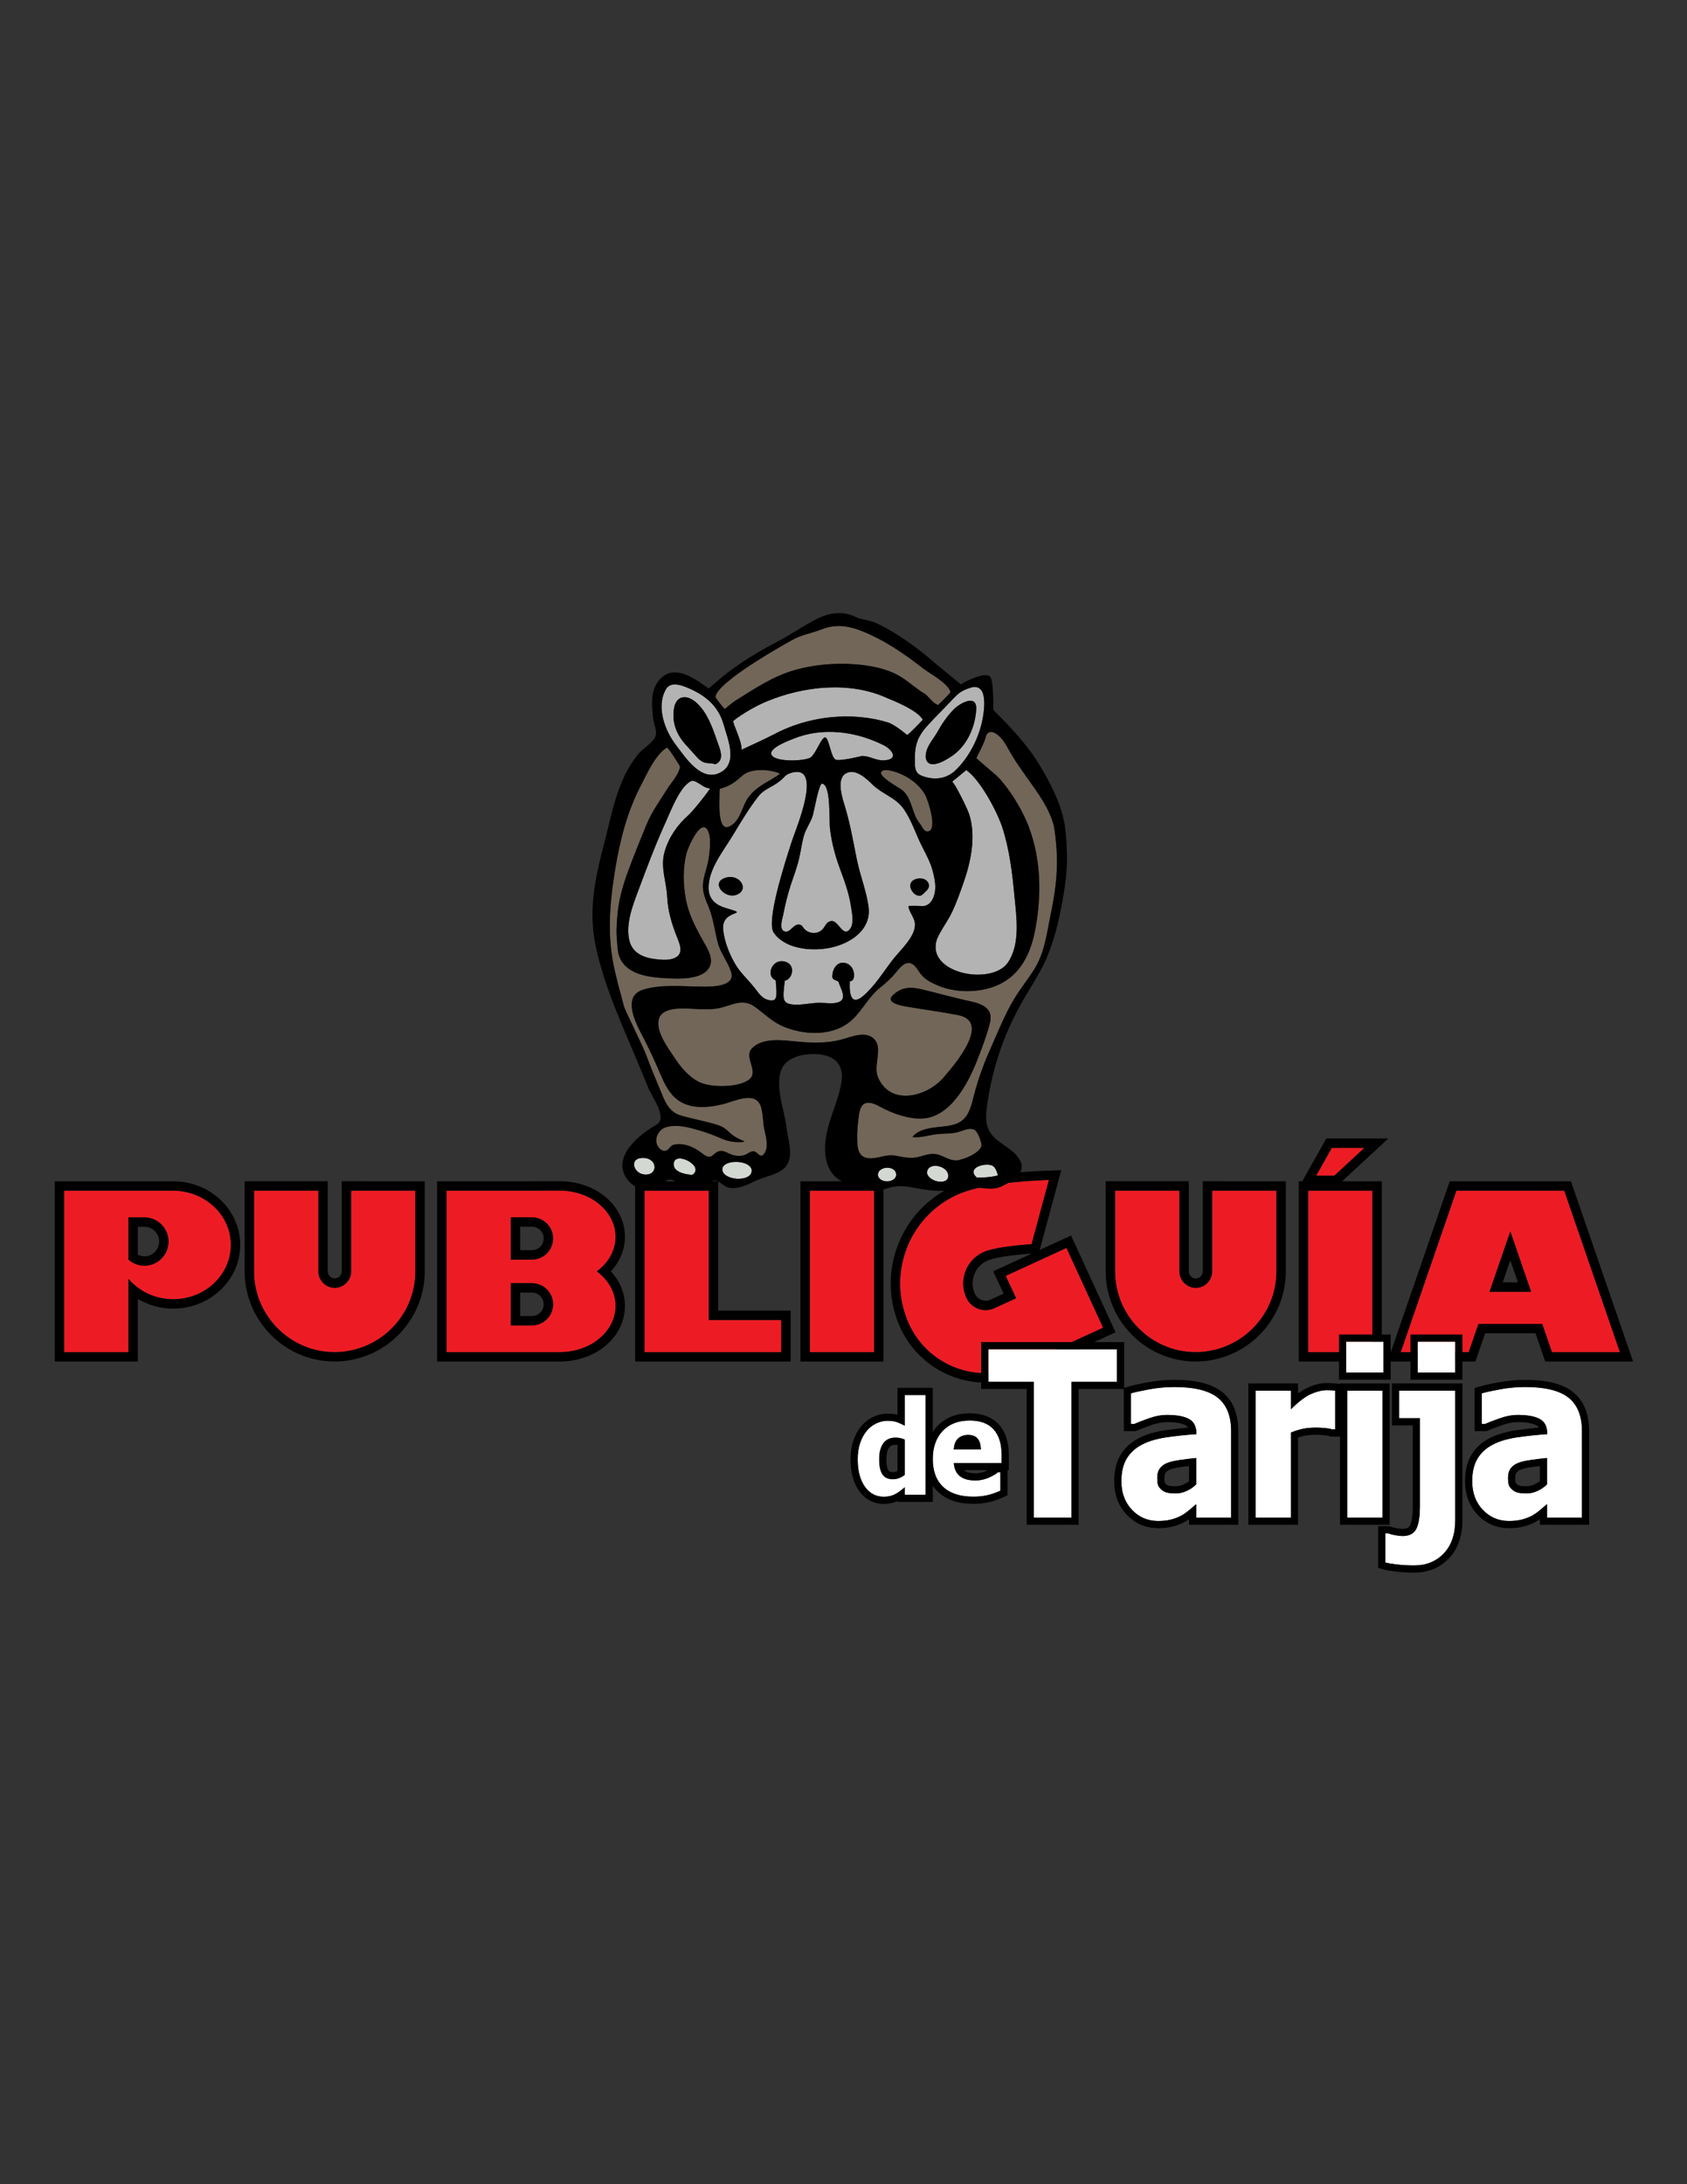 <?xml version="1.0" encoding="utf-8"?>
<!-- Generator: Adobe Illustrator 16.0.0, SVG Export Plug-In . SVG Version: 6.00 Build 0)  -->
<!DOCTYPE svg PUBLIC "-//W3C//DTD SVG 1.1//EN" "http://www.w3.org/Graphics/SVG/1.1/DTD/svg11.dtd">
<svg version="1.1" id="Layer_1" xmlns="http://www.w3.org/2000/svg" xmlns:xlink="http://www.w3.org/1999/xlink" x="0px" y="0px"
	 width="612px" height="792px" viewBox="0 0 612 792" enable-background="new 0 0 612 792" xml:space="preserve">
<rect x="0" y="0" width="612" height="792" fill="#333333" stroke="none"/>
<g>
	<g>
		<g>
			<polygon fill="#ED1C24" points="257.136,431.735 233.813,431.735 233.813,490.304 257.136,490.304 283.422,490.304 
				283.422,478.642 257.136,478.642 			"/>
			<rect x="293.789" y="431.735" fill="#ED1C24" width="23.322" height="58.568"/>
			<path fill="#ED1C24" d="M127.373,461.027c0,3.241-2.679,5.958-5.958,5.958c-3.237,0-5.916-2.717-5.916-5.958v-29.304h-23.35
				v29.304c0,14.077,10.074,25.912,23.35,28.672c1.917,0.398,3.877,0.598,5.916,0.598c2.042,0,4.041-0.199,5.958-0.641
				c13.276-2.757,23.311-14.552,23.311-28.629v-29.304h-23.311V461.027z"/>
			<path fill="#ED1C24" d="M439.744,461.027c0,3.241-2.679,5.958-5.959,5.958c-3.236,0-5.916-2.717-5.916-5.958v-29.304h-23.35
				v29.304c0,14.077,10.074,25.912,23.35,28.672c1.918,0.398,3.878,0.598,5.916,0.598c2.043,0,4.041-0.199,5.959-0.641
				c13.275-2.757,23.31-14.552,23.31-28.629v-29.304h-23.31V461.027z"/>
			<polygon fill="#ED1C24" points="484.054,426.319 494.964,416.219 483.141,416.219 477.462,426.319 			"/>
			<rect x="474.549" y="431.735" fill="#ED1C24" width="23.327" height="58.568"/>
			<path fill="#ED1C24" d="M528.344,431.735l-20.202,58.568h24.665l3.533-10.249h23.124l3.538,10.249h24.665l-20.199-58.568H528.344
				z M540.366,468.392l7.54-21.857l7.535,21.857H540.366z"/>
			<path fill="#ED1C24" d="M223.313,473.507c0-4.99-2.655-9.426-6.786-12.499c4.131-3.076,6.786-7.512,6.786-12.507
				c0-8.004-6.708-14.685-15.677-16.355c-1.409-0.263-2.858-0.427-4.361-0.427l-41.311,0.017v58.568l41.311-0.007
				c1.503,0,2.952-0.165,4.361-0.426C216.605,488.2,223.313,481.52,223.313,473.507z M192.982,480.601h-7.696v-15.31h7.696
				c4.232,0,7.657,3.429,7.657,7.653C200.639,477.174,197.215,480.601,192.982,480.601z M192.982,456.725h-7.696v-15.311h7.696
				c4.232,0,7.657,3.429,7.657,7.653C200.639,453.296,197.215,456.725,192.982,456.725z"/>
			<path fill="#ED1C24" d="M66.694,432.087c-1.207-0.211-2.444-0.344-3.713-0.352c-0.054,0-39.698,0-39.698,0v58.568h23.322V463.73
				c3.834,4.466,9.629,7.38,16.212,7.38c11.565,0,20.929-8.817,20.929-19.696C83.747,441.785,76.402,433.801,66.694,432.087z
				 M52.369,458.954c-2.218,0-4.221-0.852-5.764-2.206v-15.317h5.764c4.842,0,8.762,3.92,8.762,8.761
				C61.13,455.034,57.21,458.954,52.369,458.954z"/>
			<path fill="#ED1C24" d="M386.891,452.508l-22.058,10.132l3.791,8.103c-1.693,0.801-4.208,1.929-7.872,3.611
				c-1.033,0.478-2.119,0.7-3.189,0.7c-2.908,0-5.696-1.66-6.989-4.475c-2.869-6.244-0.129-13.655,6.123-16.525
				c3.158-1.452,10.198-2.397,17.531-2.912l6.29-23.272c-10.069,0.325-24.93,1.496-33.384,5.38
				c-17.72,8.142-25.51,29.177-17.368,46.892c5.146,11.194,16.251,17.805,27.836,17.805c4.264,0,8.59-0.893,12.713-2.787
				l29.871-13.726L386.891,452.508z"/>
		</g>
		<g>
			<polygon fill="none" points="545.134,464.994 550.675,464.994 547.906,456.959 			"/>
			<path fill="none" d="M52.369,444.827h-2.366v10.156c0.64,0.327,1.429,0.574,2.366,0.574c2.959,0,5.365-2.41,5.365-5.366
				C57.733,447.236,55.328,444.827,52.369,444.827z"/>
			<path fill="none" d="M374.321,454.542c-7.817,0.555-13.868,1.527-16.208,2.601c-2.198,1.008-3.869,2.814-4.713,5.087
				c-0.839,2.272-0.749,4.733,0.262,6.932c0.699,1.515,2.229,2.495,3.9,2.495c0.613,0,1.211-0.133,1.772-0.391l3.886-1.777
				c0.305-0.141,0.597-0.272,0.878-0.402l-2.343-5.005l-1.452-3.101l3.108-1.429L374.321,454.542z"/>
			<path fill="none" d="M192.982,444.812h-4.295v8.516h4.295c2.351,0,4.256-1.913,4.256-4.26S195.333,444.812,192.982,444.812z"/>
			<path fill="none" d="M192.982,468.688h-4.295v8.517h4.295c2.351,0,4.256-1.914,4.256-4.261
				C197.238,470.599,195.333,468.688,192.982,468.688z"/>
			<path d="M260.532,475.244v-43.509v-3.397h-3.396h-23.322h-3.401v3.397v58.568v3.397h3.401h23.322h26.286h3.396v-3.397v-11.662
				v-3.397h-3.396H260.532z M283.422,490.304h-26.286h-23.322v-58.568h23.322v46.906h26.286V490.304z"/>
			<path d="M293.789,428.338h-3.401v3.397v58.568v3.397h3.401h23.322h3.397v-3.397v-58.568v-3.397h-3.397H293.789z M317.11,490.304
				h-23.322v-58.568h23.322V490.304z"/>
			<path d="M127.373,428.326h-3.401v3.397v29.304c0,1.387-1.171,2.563-2.557,2.563c-1.34,0-2.519-1.2-2.519-2.563v-29.304v-3.397
				h-3.397h-23.35h-3.397v3.397v29.304c0,15.404,10.956,28.859,26.056,31.999c2.135,0.444,4.357,0.668,6.607,0.668
				c2.362,0,4.626-0.243,6.719-0.728c15.006-3.115,25.951-16.552,25.951-31.939v-29.304v-3.397h-3.401H127.373z M150.683,461.027
				c0,14.077-10.035,25.872-23.311,28.629c-1.917,0.441-3.916,0.641-5.958,0.641c-2.039,0-3.999-0.199-5.916-0.598
				c-13.275-2.76-23.35-14.595-23.35-28.672v-29.304h23.35v29.304c0,3.241,2.679,5.958,5.916,5.958c3.279,0,5.958-2.717,5.958-5.958
				v-29.304h23.311V461.027z"/>
			<path d="M439.744,428.326h-3.401v3.397v29.304c0,1.387-1.172,2.563-2.558,2.563c-1.34,0-2.519-1.2-2.519-2.563v-29.304v-3.397
				h-3.397h-23.35h-3.396v3.397v29.304c0,15.404,10.956,28.859,26.055,31.999c2.137,0.444,4.358,0.668,6.607,0.668
				c2.362,0,4.628-0.243,6.721-0.728c15.005-3.115,25.949-16.552,25.949-31.939v-29.304v-3.397h-3.401H439.744z M463.054,461.027
				c0,14.077-10.034,25.872-23.31,28.629c-1.918,0.441-3.916,0.641-5.959,0.641c-2.038,0-3.998-0.199-5.916-0.598
				c-13.275-2.76-23.35-14.595-23.35-28.672v-29.304h23.35v29.304c0,3.241,2.68,5.958,5.916,5.958c3.28,0,5.959-2.717,5.959-5.958
				v-29.304h23.31V461.027z"/>
			<path d="M486.876,428.338l10.395-9.625l6.365-5.892h-8.672h-11.823h-1.988l-0.977,1.733l-5.678,10.102l-2.068,3.682h-1.281v3.397
				v58.568v3.397h3.4h23.327h3.4v-3.397v-58.568v-3.397h-3.4H486.876z M497.876,490.304h-23.327v-58.568h23.327V490.304z
				 M494.964,416.219l-10.91,10.101h-6.592l5.679-10.101H494.964z"/>
			<path d="M590.88,489.195l-20.197-58.568l-0.793-2.289h-2.422h-39.124h-2.421l-0.792,2.289l-20.202,58.568l-1.555,4.506h4.768
				h24.665h2.425l0.789-2.287l2.74-7.962h18.282l2.744,7.962l0.793,2.287h2.422h24.665h4.768L590.88,489.195z M563.002,490.304
				l-3.538-10.249H536.34l-3.533,10.249h-24.665l20.202-58.568h39.124l20.199,58.568H563.002z"/>
			<path d="M540.366,468.392h15.075l-7.535-21.857L540.366,468.392z M545.134,464.994l2.772-8.035l2.769,8.035H545.134z"/>
			<path d="M208.257,428.803c-1.749-0.324-3.381-0.48-4.982-0.48l-41.311,0.016h-3.397v3.397v58.568v3.402l3.397-0.005l41.311-0.007
				c1.601,0,3.233-0.157,4.982-0.48c10.867-2.027,18.453-10.128,18.453-19.707c0-4.562-1.824-8.957-5.107-12.499
				c3.284-3.549,5.107-7.945,5.107-12.507C226.71,438.928,219.124,430.829,208.257,428.803z M203.275,490.297l-41.311,0.007v-58.568
				l41.311-0.017c1.503,0,2.952,0.164,4.361,0.427c8.969,1.671,15.677,8.352,15.677,16.355c0,4.995-2.655,9.431-6.786,12.507
				c4.131,3.073,6.786,7.509,6.786,12.499c0,8.013-6.708,14.693-15.677,16.364C206.227,490.132,204.778,490.297,203.275,490.297z"/>
			<path d="M192.982,465.291h-7.696v15.31h7.696c4.232,0,7.657-3.427,7.657-7.656C200.639,468.72,197.215,465.291,192.982,465.291z
				 M192.982,477.205h-4.295v-8.517h4.295c2.351,0,4.256,1.91,4.256,4.256C197.238,475.291,195.333,477.205,192.982,477.205z"/>
			<path d="M192.982,441.414h-7.696v15.311h7.696c4.232,0,7.657-3.429,7.657-7.657C200.639,444.843,197.215,441.414,192.982,441.414
				z M192.982,453.327h-4.295v-8.516h4.295c2.351,0,4.256,1.909,4.256,4.256S195.333,453.327,192.982,453.327z"/>
			<path d="M67.284,428.74c-1.503-0.267-2.905-0.395-4.284-0.402h-0.007h-0.012H23.283h-3.401v3.397v58.568v3.397h3.401h23.322
				h3.397v-3.397v-19.319c3.811,2.28,8.231,3.521,12.815,3.521c13.416,0,24.326-10.358,24.326-23.092
				C87.143,440.309,78.795,430.771,67.284,428.74z M62.817,471.11c-6.583,0-12.378-2.914-16.212-7.38v26.573H23.283v-58.568
				c0,0,39.644,0,39.698,0c1.27,0.008,2.507,0.141,3.713,0.352c9.708,1.714,17.052,9.698,17.052,19.327
				C83.747,462.293,74.383,471.11,62.817,471.11z"/>
			<path d="M52.369,441.431h-5.764v15.317c1.542,1.354,3.545,2.206,5.764,2.206c4.842,0,8.762-3.92,8.762-8.763
				C61.13,445.351,57.21,441.431,52.369,441.431z M52.369,455.558c-0.938,0-1.726-0.247-2.366-0.574v-10.156h2.366
				c2.959,0,5.365,2.409,5.365,5.364C57.733,453.147,55.328,455.558,52.369,455.558z"/>
			<path d="M389.979,451.086l-1.421-3.084l-3.085,1.417l-8.286,3.807l0.32-1.198l6.29-23.272l1.198-4.431l-4.588,0.148
				c-10.943,0.351-25.853,1.624-34.692,5.688c-9.394,4.319-16.552,12.046-20.151,21.765c-3.597,9.715-3.206,20.242,1.113,29.633
				c5.524,12.021,17.663,19.789,30.924,19.789c4.9,0,9.656-1.043,14.136-3.102l29.869-13.725l3.085-1.421l-1.417-3.089
				L389.979,451.086z M357.602,497.945c-11.585,0-22.689-6.61-27.836-17.805c-8.142-17.715-0.352-38.75,17.368-46.892
				c8.454-3.884,23.314-5.055,33.384-5.38l-6.29,23.272c-7.333,0.515-14.373,1.46-17.531,2.912
				c-6.252,2.87-8.992,10.281-6.123,16.525c1.293,2.814,4.081,4.475,6.989,4.475c1.07,0,2.156-0.223,3.189-0.7
				c3.664-1.683,6.179-2.811,7.872-3.611l-3.791-8.103l22.058-10.132l13.295,28.925l-29.871,13.726
				C366.191,497.053,361.865,497.945,357.602,497.945z M361.756,464.081l2.343,5.005c-0.281,0.13-0.573,0.262-0.878,0.402
				l-3.886,1.777c-0.562,0.258-1.159,0.391-1.772,0.391c-1.671,0-3.201-0.98-3.9-2.495c-1.011-2.198-1.101-4.659-0.262-6.932
				c0.844-2.272,2.515-4.079,4.713-5.087c2.34-1.073,8.391-2.046,16.208-2.601l-10.909,5.01l-3.108,1.429L361.756,464.081z"/>
		</g>
	</g>
	<g>
		<path fill="none" d="M318.478,426.17c0-0.077,0-0.12,0-0.16h-0.04C318.478,426.05,318.478,426.093,318.478,426.17z"/>
		<path fill="none" d="M335.389,264.358c1.362-1.519,3.721-3.998,5.997-6.399C339.309,260.001,337.149,262.04,335.389,264.358z"/>
		<path fill="none" d="M336.15,424.569c0,0,0.039,0,0.039,0.044c-0.039-0.083-0.039-0.16-0.039-0.243
			C336.15,424.453,336.15,424.491,336.15,424.569z"/>
		<path fill="#B3B3B3" d="M261.7,279.911c6.08-3.558,2.121-12.394,0.839-17.114c-1.917-6.915-6.837-10.875-13.436-13.553
			c-2.198-0.921-5.677-1.999-7.354,0.399c-3.879,6.278-0.681,15.115,3.438,20.472C248.545,274.472,254.543,284.108,261.7,279.911z
			 M244.508,256.92c0.719-4.678,4.596-5.439,8.356-1.917c3.639,3.397,5.556,8.632,7.079,13.112c0.238,0.679,0.559,1.519,0.84,2.358
			c0.398,1.082,0.718,2.202,0.796,3.281c0,0.082,0,0.16,0,0.242c0,1.316-0.519,2.476-2.038,3.116
			c-2.519-0.758-3.679,0.242-6.037-1.878c-0.16-0.16-0.32-0.32-0.48-0.48l-3.678-4.076
			C245.867,267.077,243.586,262.477,244.508,256.92z"/>
		<path fill="#B3B3B3" d="M341.386,257.959c-2.276,2.401-4.635,4.88-5.997,6.399h-0.039c-0.641,0.84-1.238,1.718-1.758,2.679
			c-1.761,3.198-1.761,6.478-1.679,10.035c0.039,2.081,0.52,3.518,2.598,4.279c4.599,1.718,9.034,1.117,12.514-2.402
			c5.959-5.997,9.796-15.033,10.034-23.47c0.082-2.718-0.359-6.837-4.075-6.357c0,0-3.479,0.8-5.318,2.441
			c-0.759,0.601-2.801,2.717-5.119,5.197C342.147,257.162,341.787,257.561,341.386,257.959z M346.146,257.081
			c2.237-2.159,8.396-5.638,7.997,0.32c-0.441,6.516-3.44,13.034-8.716,16.672c-2.202,1.519-8.719,5.6-9.597,0.68
			c-0.239-3.597,2.479-6.317,4.157-9.195C341.667,262.519,343.666,259.521,346.146,257.081z"/>
		<path fill="#D4D8D3" d="M354.381,427.011c2.6,0,5.201-0.121,7.676-0.801c-0.476-1.32-0.796-2.96-2.236-3.64
			c-0.078,0-0.078,0-0.121-0.038C356.743,421.614,350.542,423.613,354.381,427.011z"/>
		<path fill="#B3B3B3" d="M344.666,332.131c-1.558,2.839-3.518,5.436-4.756,8.395c-4.319,12.515,20.07,17.153,25.828,8.356
			c4.476-6.837,3-16.353,2.277-23.951c-0.801-8.555-1.8-17.032-4.519-25.267c-1.916-5.599-7.836-16.833-12.955-20.433l-5.158,4.237
			c0.681,0,4.959,8.438,6.118,11.518c2.68,7.954,0.762,17.392-1.959,25.068C348.106,324.135,346.664,328.289,344.666,332.131z"/>
		<path fill="#726658" d="M382.29,299.461c-1.601-6.396-5.797-11.995-9.597-17.309c-2.038-2.921-4.159-5.799-5.954-8.918
			c-1.363-2.32-2.522-4.877-4.64-6.638c-2.24-1.839-4.04-1.519-4.561,0.8c-0.438,2-2.519,5.678-3.357,7.517
			c0.922,0.801,1.878,1.64,2.838,2.479c2.199,1.96,4.64,3.718,6.517,5.999c2,2.397,3.8,4.958,5.361,7.676
			c0.918,1.481,1.758,3.038,2.52,4.601c0.718,1.479,1.397,2.956,1.917,4.478c4.318,11.632,4.518,24.108,2.357,36.224
			c-1.878,10.834-6.794,19.671-18.109,22.272c-4.72,1.078-9.757,1.038-14.435-0.281c-0.84-0.238-1.641-0.48-2.479-0.84
			c-2.199-0.878-4.557-2-6.157-3.76c-1.321-1.398-2.078-3.558-3.917-4.396c-2.32-1-4.439,1.878-5.678,3.397
			c-1.641,1.96-3.522,3.678-5.521,5.279c-4.115,3.198-6.356,8.036-10.112,11.597c-3.678,3.479-8.598,4.916-13.674,4.916
			c-3.76,0-7.599-0.801-10.995-2.16c-4.319-1.679-7.239-4.798-10.918-7.434c-4.517-3.082-8.156-0.363-12.834,0.597
			c-4.638,0.922-9.234,0.039-13.834,0.121c-3.159,0.079-7.717,0.68-8.157,4.557c-0.56,4.401,3.358,9.559,5.678,13.077
			c2.319,3.558,5.158,7.037,8.996,8.997c4.158,2.158,14.873,2.158,18.473-1.083c3.159-2.877-2.159-7.836,0.679-10.996
			c3.838-4.158,11.394-3.038,16.392-2.558c2.159,0.2,4.28,0.36,6.439,0.399c0,0,0.039,0,0.082,0c0.04,0,0.04,0,0.079,0
			c3.159,0,6.317-0.278,9.554-1.117c3.6-0.922,9.079-3.521,12.117,0.079c2.877,3.396-0.599,9.394,1.12,13.513
			c4.517,10.715,17.833,7.119,23.83,0.16c4.038-4.678,17.595-20.433,5.037-22.669c-5.838-1.122-11.835-1.918-17.751-2.917
			c-1.48-0.242-8.598-1.242-5.838-4.081c3.358-3.397,6.916-3.237,11.233-2.16c2.52,0.602,4.998,1.242,7.518,1.921h0.039
			c2.959,0.719,5.798,1.477,8.758,2.117c4.998,1.042,9.355,2.6,7.716,8.438c-1.199,4.518-2.878,8.958-4.596,13.233v0.043
			c-3.28,8.235-9.599,20.39-19.753,20.948c-4.96,0.281-10.996-1.838-15.314-4.236c-3.597-1.999-6.799-2.639-7.638,2.281
			c-0.598,3.597-0.957,8.035-0.641,11.675c0.441,4.717,3.6,5.275,7.638,4.356c2.357-0.558,4.399-1.038,6.798-0.479
			c2.678,0.519,5.24,1.039,7.918,0.281c2.319-0.602,4.558-1.519,6.955-0.762c2.202,0.64,4.201,2.16,6.598,2.082
			c2.039-0.082,9.996-2.999,8.997-6.28c-0.48-1.64-1.319-4.438-2.799-4.958c-1.96-0.679-3.96,0.563-5.799,1
			c-2.117,0.563-4.396,0.479-6.556,0.64c-3.319,0.199-6.557,1.519-9.836,1.121c2.518-3.279,7.996-3.439,11.714-3.881
			c3.677-0.399,6.837-1.398,8.598-4.998c0.839-1.679,1.359-3.558,1.8-5.396c1.039-4.236,2.397-8.356,3.955-12.355v-0.038
			c0.363-0.961,0.762-1.96,1.203-2.921c0.758-1.757,1.48-3.439,2.237-5.158c2.559-5.799,5.037-11.835,8.555-17.153
			c1.762-2.678,3.761-5.274,5.521-7.958c1.797-2.678,2.999-5.396,3.917-8.473c0.839-2.881,1.401-5.759,1.959-8.758
			c0.359-2,0.801-4.076,1.199-6.118c1.398-7.196,2.198-14.314,1.602-21.631C383.049,304.822,382.811,302.101,382.29,299.461z"/>
		<path d="M335.83,274.753c0.878,4.919,7.395,0.839,9.597-0.68c5.275-3.638,8.274-10.156,8.716-16.672
			c0.398-5.958-5.76-2.479-7.997-0.32c-2.479,2.44-4.479,5.438-6.158,8.478C338.309,268.436,335.591,271.156,335.83,274.753z"/>
		<path fill="#D4D8D3" d="M336.311,425.41c0.679,3.279,8.117,4.681,7.676,0.6C343.506,422.372,336.189,421.212,336.311,425.41z"/>
		<path d="M333.912,324.815c0.559-0.083,1.598-1.203,1.999-1.602c0.477-0.44,0.918-0.96,1.078-1.601
			c0.238-0.999-0.281-1.917-1.078-2.518c-0.882-0.641-2.241-0.758-3.439-0.438c-0.559,0.118-1.038,0.399-1.44,0.68
			c-0.719,0.597-1,1.718-0.758,2.557C330.711,323.452,332.151,325.052,333.912,324.815z"/>
		<path fill="#726658" d="M326.712,286.068c4.319,2.839,3.839,8.836,6.997,12.554c0.723,0.883,1.401,2.959,2.8,2.881
			c3.92-0.281,0.039-11.795-0.999-13.514c-1.84-3.081-4.916-5.599-8.157-7.079c-1.281-0.64-6.517-2.757-7.677-0.999
			C318.677,281.469,325.674,285.389,326.712,286.068z"/>
		<path fill="#D4D8D3" d="M318.478,426.01c0.398,3.558,7.594,2.922,6.517-0.8C324.073,422.454,318.478,423.012,318.478,426.01z"/>
		<path fill="#B3B3B3" d="M334.671,328.57c0.679,0.039,1.44-0.281,2.037-0.641c1.722-1.117,2.44-3.596,2.562-5.478
			c0.16-2.238-0.359-4.518-0.922-6.716c-0.8-2.96-2.28-5.756-3.677-8.477c-2.359-4.519-3.839-9.594-6.756-13.834
			c-2.999-4.275-7.638-5.357-11.238-8.797c-2.197-2.159-6.317-6.196-9.796-4.197c-3.799,2.158-1.039,9.675-0.16,12.674
			c1.8,6.119,2.881,12.476,4.157,18.715c1.161,5.678,3.402,11.156,4.198,16.911c0.922,6.356-3.396,11.034-9.312,13.514
			c-5.838,2.48-13.475,2.64-19.074,0.48c-2.601-1.078-4.756-2.596-6.076-4.678c-2.6-4.159,3.878-24.51,6.717-33.225
			c1.238-3.838,11.752-28.391-0.559-24.513c-2.721,0.921-1.761,1.921-6.399,4.599c-2.12,1.241-3.799,1.921-5.436,4.081
			c-3.362,4.357-6.158,9.074-8.996,13.751c-3.44,5.76-9.039,12.397-8.879,19.473c0.121,3.999,2.8,6.036,6.196,7.037
			c9.879,2.838-1.558,0.16-0.917,7.637c0.441,5.158,3.12,11.438,6.197,15.314c1.761,2.16,3.799,4.159,5.518,6.396
			c1.198,1.601,2.479,3.44,4.517,3.96c3.679,0.961,3.28-1.32,2.839-7.076c-3.518-1.44-1.679-6.958,2.159-6.958
			c0.441,0,0.922,0.078,1.441,0.238c3.839,1.28,2.397,6.438-0.32,6.837c-0.757,7.119-1.319,8.719,4.877,8.719
			c2.678-0.121,5.318-0.723,7.996-0.679c1.96,0,4.12,0.397,6.12-0.083c4.158-0.999,1.159-5.158,0.519-7.516
			c-0.078-0.32-1.519-0.68-1.8-0.961c-0.519-0.437-0.519-1.038-0.397-1.679c0.121-2.119,1.558-4.357,3.838-4.318
			c1.877,0.042,3.44,1.44,3.837,3.28c0.242,1.159,0.359,3.44-1.397,3.44c-0.281,5.756,0.918,8.836,5.115,5.115
			c4.201-3.717,7.04-8.477,10.438-12.873c2.601-3.44,8.715-8.676,8.035-13.475c-0.276-2.078-2.717-4.998-2.159-6.076
			C329.711,328.492,333.112,328.41,334.671,328.57z M331.031,319.336c0.402-0.281,0.882-0.563,1.44-0.68
			c1.198-0.32,2.558-0.203,3.439,0.438c0.797,0.602,1.316,1.519,1.078,2.518c-0.16,0.641-0.602,1.16-1.078,1.601
			c-0.401,0.399-1.44,1.519-1.999,1.602c-1.761,0.237-3.201-1.363-3.639-2.921C330.031,321.055,330.313,319.933,331.031,319.336z
			 M267.178,324.451c-4.279,1.641-9.714-4.557-3.799-6.236C268.416,316.817,272.016,322.612,267.178,324.451z"/>
		<path fill="#B3B3B3" d="M320.395,275.714c5.639-0.122,3.722-3.717,0.043-5.557c-9.996-4.998-22.151-6.599-32.709-2.241
			c-1.597,0.602-8.477,3.24-7.954,5.478c0.68,3.159,12.592,2.678,14.431,1.16c1.96-1.64,3.799-7.279,5.158-7.158
			c1.402,0.16,2.081,7.517,3.838,8.075c1.722,0.602,9.56-1.358,9.56-1.358C315.396,274.112,317.716,275.752,320.395,275.714z"/>
		<path fill="#B3B3B3" d="M298.286,284.152c-1.28-0.242-2.959,10.393-3.6,12.072c-0.839,2.32-2.397,4.44-3.077,6.876
			c-0.679,2.401-0.999,4.881-1.522,7.317c-0.758,3.639-2.078,7.037-3.237,10.516c-1.16,3.517-2,7.117-2.718,10.717
			c-0.281,1.437-1.601,5.236,0.359,6.037c1.999,0.878,3.197-2.48,5.197-2.441c1.242,0.04,1.358,0.68,1.999,1.48
			c1.921,2.16,5.518,2.16,7.158-0.32c0.839-1.199,1.238-2.319,2.92-2.437c2.437-0.082,4.159,6.236,6.634,2.838
			c1.522-2.042,0.679-5.758,0.32-8.078c-0.719-4.958-2.437-9.476-4.159-14.155c-1.636-4.478-2.877-9.156-3.437-13.912
			C300.685,297.104,301.523,284.749,298.286,284.152z"/>
		<path fill="#B3B3B3" d="M321.835,253.122c-13.553-6.197-30.226-4.358-43.661,1.198c-3.6,1.48-8.598,4.24-12.155,7.079
			c-0.16,0.079,0.078,0.718,0.398,1.679c0.96,2.518,3.041,7.317,2.479,8.836c0,0,8.996-4.12,11.558-5.479
			c12.393-6.716,28.105-8.594,41.662-4.479c2.718,0.882,6.955,4.561,6.955,4.561c0.921-0.441,5.681-5.518,5.681-5.518
			C333.029,257.439,322.836,253.563,321.835,253.122z"/>
		<path fill="#D4D8D3" d="M262.579,422.691l-0.04,0.039v0.044c-0.319,0.276-0.479,0.679-0.519,1.077
			c-0.121,4.318,10.714,4.998,10.675,0.602C272.618,421.096,264.859,420.294,262.579,422.691z"/>
		<path d="M263.379,318.215c-5.915,1.679-0.48,7.877,3.799,6.236C272.016,322.612,268.416,316.817,263.379,318.215z"/>
		<path fill="#726658" d="M264.621,299.664c4.077-1.882,4.557-7.516,6.916-10.596c3.319-4.397,7.875-5.799,11.475-8.516
			c-3.397-1.64-10.437-2.081-13.475,0.519c-2.397,2.039-4.158,3.838-8.317,4.92c-0.16,0.277-0.199,0.597-0.199,1.078
			C261.181,289.149,259.861,301.902,264.621,299.664z"/>
		<path fill="#726658" d="M262.941,257.081c0,0,2.839-2.397,3.839-2.999c6.954-4.358,13.674-8.914,21.67-11.156
			c8.434-2.358,17.992-2.839,26.625-1.48c3.96,0.641,7.797,1.679,11.315,3.722c3.28,1.917,5.92,4.596,9.157,6.434
			c0.883,0.52,3.318,3.878,4.838,3.999c0,0,4.521-4.357,4.438-4.678c-0.999-3.319-7.555-6.677-10.116-8.676
			c-7.036-5.479-14.635-10.676-23.029-13.795c-4.6-1.679-8.914-2.077-13.515-0.277c-3.876,1.519-7.477,1.917-11.155,4.115
			c0,0-27.148,14.834-27.469,20.511c0,0,1,1.479,1.999,2.721C262.099,256.28,262.7,256.92,262.941,257.081z"/>
		<path fill="#009444" d="M262.622,422.251c-0.043,0.121-0.043,0.281-0.083,0.479l0.04-0.039
			C262.622,422.493,262.622,422.372,262.622,422.251z"/>
		<path d="M253.024,274.753c0.16,0.16,0.32,0.32,0.48,0.48c2.358,2.121,3.519,1.12,6.037,1.878c1.519-0.641,2.038-1.8,2.038-3.116
			c0-0.082,0-0.16,0-0.242c-0.078-1.079-0.398-2.199-0.796-3.281c-0.281-0.839-0.602-1.679-0.84-2.358
			c-1.523-4.479-3.44-9.715-7.079-13.112c-3.76-3.522-7.637-2.761-8.356,1.917c-0.921,5.556,1.359,10.156,4.838,13.756
			L253.024,274.753z"/>
		<path fill="#D4D8D3" d="M244.387,422.212c0,2.639,3.799,3.64,6.759,3.798C256.022,422.852,244.348,416.854,244.387,422.212z"/>
		<path fill="#B3B3B3" d="M249.787,295.545c1.476-1.319,5.837-6.716,7.837-9.598c0,0-1.723-0.277-2.761-1.039
			c-0.918-0.602-2.999-1.999-3.799-1.8c-4.198,1.401-7.876,11.276-9.356,14.513c-3.797,8.279-6.997,16.833-10.156,25.31
			c-2.08,5.518-4.637,12.116-3.239,18.114c1.239,5.08,5.998,6.478,10.636,6.876c2.08,0.203,4.758,0.281,6.597-1
			c2.359-1.64,0.961-4.876,0.082-7.036c-1.921-4.838-3.362-9.555-3.6-14.833c-0.16-2.76-0.76-5.356-1.16-7.915
			c-0.4-2.722-0.599-5.439,0.24-8.317C242.587,303.663,245.746,299.063,249.787,295.545z"/>
		<path fill="#D4D8D3" d="M233.792,419.893c-5.718-0.438-4.239,5.399-0.24,5.959C238.63,426.569,238.79,420.294,233.792,419.893z"/>
		<path fill="#726658" d="M276.092,401.462c-1.878-6.278-9.793-1.999-13.994-1.042c-5.795,1.362-12.472,1.922-17.232-2.397
			c-2.838-2.601-4.357-6.317-5.837-9.797c-1.72-4.038-3.598-7.958-5.597-11.913c-0.56-1.081-1.32-2.441-2.041-3.999
			c-2.319-5.041-4.278-11.557,1.919-13.436c6.317-2.077,14.555-1.159,21.11-1.12c3.202,0.043,12.596,0.203,10.796-5.318
			c-1.121-3.636-3.678-6.556-4.756-10.355c-1.16-4.197-1.601-8.715-3.24-12.834c-1.16-2.84-2.48-5.596-2.199-8.755
			c0.199-2.441,1.078-4.838,1.679-7.239c0.641-3.116,1.558-9.035,0.16-11.995c-2.601-5.197-7.478,6.561-7.837,8.196
			c-1.28,5.158-1.238,10.757-0.32,15.994c1,5.958,3.6,10.797,6.517,15.993c1.48,2.601,3.678,6.119,2.198,9.118
			c-2.397,4.798-10.952,4.357-15.353,4.159c-6.116-0.281-14.353-1.078-17.192-7.357c-1-2.159-0.92-5.479-1.16-7.836
			c-0.16-2.32,0.042-4.198,0.16-6.319c0.321-5.876,1.88-11.635,3.919-17.152c2.079-5.678,4.398-11.316,6.677-16.911
			c2.079-5.042,5.119-9.079,7.956-13.635c0.723-1.203,3.998-4.837,4.279-7.599c0,0-4.158-6.837-4.757-6.837
			c-4.198,2.398-7.718,10.438-9.317,13.475c-5.037,9.516-7.756,20.191-9.477,30.746c-2.039,12.597-2.999,24.232-0.119,36.746
			c0.679,2.999,1.439,5.998,2.278,8.875c0.4,1.44,0.721,2.959,1.16,4.357c0.24,0.683,1.8,3.999,3.559,7.681
			c1.88,3.999,3.999,8.395,4.598,10.156c1.439,3.955,3.079,7.836,4.719,11.753c1.679,3.999,2.959,8.238,7.555,9.597
			c2.959,0.879,5.958,1.48,8.957,2.237c2,0.558,4.081,0.922,5.998,1.84c1.281,0.641,2.319,1.679,3.397,2.639
			c1.242,1.039,2.479,1.718,3.998,2.319c0.043,0,0.921,0.399,0.8,0.441c-2.116,0.598-6.036-0.081-7.957-0.922
			c-2.558-1.159-5.197-2.159-7.876-2.959c-3.877-1.159-8.594-2.559-12.634-1.319c-2.44,0.761-4.039,3.479-3.36,5.958
			c0.361,1.16,1.32,2.358,2.521,2.601c1.517,0.237,1.88-1,2.837-1.8c0.84-0.641,2.319-0.641,3.44-0.602
			c2.519,0.16,4.76,1.28,6.837,2.678c0.878,0.68,2.198,1.84,3.396,1.883c0.96,0,1.601-0.84,2.32-1.359
			c2.6-1.921,4.119,0.277,6.719,0.84c1.437,0.316,3.038,0.276,4.397-0.363c1.039-0.559,2.159-1.558,3.397-0.879
			c1,0.559,1.843,2.241,2.999,0.801c1.921-2.319,0.8-6.239,0.203-8.836C276.732,407.019,276.854,404.059,276.092,401.462z"/>
		<path d="M385.891,297.385c-1.562-8.637-8.879-20.152-8.879-20.152c-3.198-5.318-7.274-9.996-11.476-14.554
			c-3.159-3.4-5.197-4.919-5.197-5.599c0-1.64,0.082-10.316-1.12-11.675c-1.797-2-9.036,1.679-10.633,2.76
			c0,0-5.158-4.201-8.438-6.919c-4.798-4.158-9.597-7.997-14.993-11.315c-2.397-1.48-4.877-2.917-7.477-4.077
			c-2.32-1.042-5.076-1.082-7.318-2.159c-5.119-2.519-10.355-1.363-15.313,1.398c-4.639,2.519-8.958,5.478-13.674,7.918
			c-5.517,2.838-10.753,6.076-15.794,9.676c-3.878,2.795-8.478,6.997-8.478,6.997c-4.557-3.202-12.792-9.879-18.35-2.6
			c-2.88,3.877-2.24,8.715-1.88,12.994c0.199,2,1.519,4.838,1,6.717c-0.801,2.479-4.518,4.439-6.158,6.438
			c-7.796,9.316-9.676,21.671-12.674,33.146c-3.319,12.675-5.677,24.151-2.839,37.145c2.599,12.034,7.436,23.51,12.235,34.787
			c2.319,5.435,4.637,10.874,6.837,16.391c1.159,2.878,7.116,10.715,2.838,13.154c-6.237,3.479-16.874,12.077-10.236,20.191
			c2.999,3.679,7.917,3.881,11.755,1.519c1-0.558,2.24-1.877,3.438-1.839c1.519,0.121,2.722,1.281,4.038,1.882
			c1.921,0.879,4.041,1.437,6.118,1.238c1.48-0.238,2.519-0.758,3.64-1.64c1-0.801,1.839-1.359,3.159-1
			c1.601,0.563,2.718,2.081,4.479,2.479c3.198,0.679,6.798-1.16,9.637-2.519c2.999-1.44,8.637-2.397,10.796-4.998
			c3.155-3.8,1-9.516,0.398-14.274c-0.559-4.877-2.32-9.556-2.64-14.554c-0.199-3.28,0.083-7.079,2.839-9.316
			c1.64-1.358,4.159-2.28,6.24-2.558c7.555-1.12,14.912,1.117,13.471,9.953c-1.198,7.521-5.158,14.197-5.838,21.874
			c-0.32,3.717,0.044,7.716,2.281,10.874c3.319,4.717,8.918,4.479,13.916,6.076c3.159,1.042,4.838-0.079,7.836-0.758
			c2.48-0.602,5.037-0.398,7.479,0.079c5.997,1.159,10.632,1.761,16.672,0.639c2.679-0.479,5.237-0.757,7.954-0.479
			c2.601,0.28,5.158,0.679,7.638-0.438c3.678-1.722,9.398-4.838,6.836-9.558c-2.158-3.999-6.798-5.518-9.753-8.716
			c-3.562-3.839-2.519-8.915-1.801-13.674c1.879-11.636,5.757-23.15,11.517-33.545c2.717-5.041,5.996-9.758,8.554-14.916
			c2.8-5.678,4.519-11.753,5.838-17.833c1.44-6.798,2.639-13.635,2.722-20.511C387.09,311.538,387.046,301.664,385.891,297.385z
			 M233.552,425.852c-3.999-0.56-5.479-6.396,0.24-5.959C238.79,420.294,238.63,426.569,233.552,425.852z M347.665,251.563
			c1.839-1.641,5.318-2.441,5.318-2.441c3.716-0.48,4.157,3.639,4.075,6.357c-0.238,8.437-4.075,17.473-10.034,23.47
			c-3.479,3.519-7.915,4.12-12.514,2.402c-2.078-0.761-2.559-2.198-2.598-4.279c-0.082-3.558-0.082-6.837,1.679-10.035
			c0.52-0.961,1.117-1.839,1.758-2.679h0.039c1.761-2.319,3.92-4.357,5.997-6.399c0.401-0.398,0.762-0.797,1.16-1.199
			C344.864,254.281,346.906,252.165,347.665,251.563z M351.502,294.986c-1.159-3.08-5.438-11.518-6.118-11.518l5.158-4.237
			c5.119,3.6,11.039,14.834,12.955,20.433c2.719,8.235,3.718,16.712,4.519,25.267c0.723,7.599,2.198,17.114-2.277,23.951
			c-5.758,8.797-30.147,4.159-25.828-8.356c1.238-2.959,3.198-5.556,4.756-8.395c1.998-3.842,3.44-7.997,4.877-12.077
			C352.264,312.378,354.182,302.94,351.502,294.986z M331.87,334.568c0.68,4.799-5.435,10.035-8.035,13.475
			c-3.397,4.396-6.236,9.156-10.438,12.873c-4.197,3.721-5.396,0.641-5.115-5.115c1.757,0,1.64-2.281,1.397-3.44
			c-0.397-1.839-1.96-3.237-3.837-3.28c-2.28-0.039-3.717,2.199-3.838,4.318c-0.121,0.641-0.121,1.243,0.397,1.679
			c0.281,0.281,1.723,0.641,1.8,0.961c0.641,2.358,3.639,6.517-0.519,7.516c-2,0.48-4.159,0.083-6.12,0.083
			c-2.678-0.044-5.318,0.558-7.996,0.679c-6.196,0-5.634-1.601-4.877-8.719c2.717-0.398,4.159-5.557,0.32-6.837
			c-0.519-0.16-1-0.238-1.441-0.238c-3.838,0-5.677,5.518-2.159,6.958c0.441,5.756,0.84,8.037-2.839,7.076
			c-2.038-0.52-3.319-2.359-4.517-3.96c-1.718-2.236-3.756-4.236-5.518-6.396c-3.077-3.876-5.756-10.156-6.197-15.314
			c-0.641-7.477,10.796-4.799,0.917-7.637c-3.396-1-6.075-3.038-6.196-7.037c-0.16-7.076,5.439-13.713,8.879-19.473
			c2.838-4.677,5.634-9.394,8.996-13.751c1.637-2.159,3.315-2.839,5.436-4.081c4.639-2.678,3.678-3.678,6.399-4.599
			c12.311-3.878,1.797,20.675,0.559,24.513c-2.839,8.715-9.317,29.066-6.717,33.225c1.32,2.082,3.476,3.6,6.076,4.678
			c5.599,2.16,13.236,2,19.074-0.48c5.916-2.48,10.234-7.158,9.312-13.514c-0.796-5.755-3.037-11.233-4.198-16.911
			c-1.276-6.239-2.357-12.596-4.157-18.715c-0.878-2.999-3.639-10.516,0.16-12.674c3.479-2,7.599,2.038,9.796,4.197
			c3.601,3.44,8.239,4.522,11.238,8.797c2.917,4.241,4.396,9.316,6.756,13.834c1.396,2.721,2.877,5.517,3.677,8.477
			c0.563,2.198,1.082,4.478,0.922,6.716c-0.121,1.882-0.84,4.361-2.562,5.478c-0.597,0.359-1.358,0.68-2.037,0.641
			c-1.559-0.16-4.96-0.078-4.96-0.078C329.153,329.571,331.594,332.491,331.87,334.568z M240.869,317.138
			c0.4,2.558,1,5.154,1.16,7.915c0.238,5.279,1.679,9.996,3.6,14.833c0.879,2.16,2.277,5.396-0.082,7.036
			c-1.839,1.282-4.518,1.203-6.597,1c-4.638-0.399-9.396-1.796-10.636-6.876c-1.398-5.998,1.159-12.597,3.239-18.114
			c3.159-8.477,6.359-17.031,10.156-25.31c1.48-3.237,5.158-13.112,9.356-14.513c0.8-0.199,2.881,1.198,3.799,1.8
			c1.038,0.762,2.761,1.039,2.761,1.039c-2,2.882-6.361,8.279-7.837,9.598c-4.042,3.518-7.2,8.117-8.678,13.275
			C240.27,311.698,240.468,314.416,240.869,317.138z M261.021,287.068c0-0.48,0.039-0.801,0.199-1.078
			c4.159-1.082,5.919-2.882,8.317-4.92c3.038-2.6,10.078-2.159,13.475-0.519c-3.6,2.717-8.156,4.119-11.475,8.516
			c-2.358,3.08-2.839,8.714-6.916,10.596C259.861,301.902,261.181,289.149,261.021,287.068z M303.202,275.471
			c-1.757-0.558-2.436-7.915-3.838-8.075c-1.359-0.121-3.198,5.518-5.158,7.158c-1.839,1.519-13.751,1.999-14.431-1.16
			c-0.523-2.238,6.357-4.876,7.954-5.478c10.558-4.357,22.713-2.757,32.709,2.241c3.679,1.839,5.596,5.435-0.043,5.557
			c-2.679,0.038-4.998-1.602-7.633-1.602C312.762,274.112,304.924,276.072,303.202,275.471z M304.561,314.576
			c1.722,4.679,3.44,9.196,4.159,14.155c0.358,2.32,1.202,6.036-0.32,8.078c-2.475,3.397-4.198-2.92-6.634-2.838
			c-1.682,0.118-2.081,1.238-2.92,2.437c-1.64,2.48-5.236,2.48-7.158,0.32c-0.641-0.8-0.757-1.44-1.999-1.48
			c-2-0.039-3.198,3.319-5.197,2.441c-1.96-0.801-0.641-4.6-0.359-6.037c0.718-3.6,1.558-7.2,2.718-10.717
			c1.159-3.479,2.479-6.876,3.237-10.516c0.523-2.436,0.844-4.916,1.522-7.317c0.68-2.437,2.238-4.557,3.077-6.876
			c0.641-1.679,2.32-12.314,3.6-12.072c3.237,0.597,2.398,12.952,2.838,16.512C301.684,305.42,302.925,310.098,304.561,314.576z
			 M319.676,279.911c1.16-1.758,6.396,0.359,7.677,0.999c3.241,1.48,6.317,3.999,8.157,7.079c1.038,1.718,4.919,13.233,0.999,13.514
			c-1.398,0.079-2.077-1.998-2.8-2.881c-3.158-3.717-2.678-9.714-6.997-12.554C325.674,285.389,318.677,281.469,319.676,279.911z
			 M329.071,266.518c0,0-4.237-3.679-6.955-4.561c-13.557-4.115-29.269-2.237-41.662,4.479c-2.562,1.359-11.558,5.479-11.558,5.479
			c0.562-1.519-1.519-6.318-2.479-8.836c-0.32-0.961-0.559-1.601-0.398-1.679c3.557-2.839,8.555-5.599,12.155-7.079
			c13.436-5.556,30.108-7.396,43.661-1.198c1.001,0.441,11.194,4.318,12.917,7.879C334.752,261,329.992,266.077,329.071,266.518z
			 M287.01,232.29c3.679-2.198,7.279-2.597,11.155-4.115c4.601-1.8,8.915-1.402,13.515,0.277c8.395,3.12,15.993,8.317,23.029,13.795
			c2.562,1.999,9.117,5.357,10.116,8.676c0.083,0.32-4.438,4.678-4.438,4.678c-1.52-0.121-3.955-3.479-4.838-3.999
			c-3.237-1.838-5.877-4.517-9.157-6.434c-3.519-2.043-7.355-3.081-11.315-3.722c-8.633-1.359-18.191-0.878-26.625,1.48
			c-7.997,2.242-14.716,6.798-21.67,11.156c-1,0.601-3.839,2.999-3.839,2.999c-0.242-0.16-0.843-0.8-1.401-1.558
			c-1-1.242-1.999-2.721-1.999-2.721C259.861,247.124,287.01,232.29,287.01,232.29z M241.749,249.643
			c1.677-2.397,5.156-1.32,7.354-0.399c6.599,2.679,11.519,6.638,13.436,13.553c1.281,4.72,5.241,13.557-0.839,17.114
			c-7.157,4.197-13.154-5.439-16.512-9.796C241.068,264.757,237.87,255.92,241.749,249.643z M251.146,426.01
			c-2.96-0.158-6.759-1.159-6.759-3.798C244.348,416.854,256.022,422.852,251.146,426.01z M262.02,423.852
			c0.04-0.398,0.2-0.801,0.519-1.077v-0.044c0.04-0.198,0.04-0.358,0.083-0.479c0,0.121,0,0.242-0.043,0.44
			c2.28-2.397,10.039-1.596,10.117,1.762C272.734,428.85,261.899,428.17,262.02,423.852z M277.092,418.494
			c-1.156,1.44-2-0.242-2.999-0.801c-1.238-0.679-2.358,0.32-3.397,0.879c-1.359,0.64-2.96,0.68-4.397,0.363
			c-2.6-0.563-4.119-2.761-6.719-0.84c-0.719,0.52-1.359,1.359-2.32,1.359c-1.199-0.043-2.519-1.203-3.396-1.883
			c-2.077-1.397-4.319-2.518-6.837-2.678c-1.121-0.039-2.6-0.039-3.44,0.602c-0.957,0.8-1.32,2.037-2.837,1.8
			c-1.2-0.242-2.159-1.44-2.521-2.601c-0.679-2.479,0.92-5.197,3.36-5.958c4.04-1.239,8.756,0.16,12.634,1.319
			c2.679,0.8,5.318,1.8,7.876,2.959c1.921,0.841,5.841,1.52,7.957,0.922c0.121-0.042-0.757-0.441-0.8-0.441
			c-1.519-0.602-2.756-1.28-3.998-2.319c-1.078-0.96-2.117-1.998-3.397-2.639c-1.917-0.918-3.998-1.282-5.998-1.84
			c-2.999-0.757-5.998-1.358-8.957-2.237c-4.596-1.359-5.876-5.599-7.555-9.597c-1.64-3.917-3.28-7.798-4.719-11.753
			c-0.599-1.761-2.717-6.157-4.598-10.156c-1.759-3.682-3.319-6.998-3.559-7.681c-0.439-1.398-0.759-2.917-1.16-4.357
			c-0.839-2.877-1.599-5.877-2.278-8.875c-2.88-12.514-1.919-24.149,0.119-36.746c1.72-10.555,4.44-21.229,9.477-30.746
			c1.599-3.038,5.119-11.077,9.317-13.475c0.599,0,4.757,6.837,4.757,6.837c-0.281,2.761-3.557,6.396-4.279,7.599
			c-2.836,4.557-5.876,8.593-7.956,13.635c-2.279,5.595-4.598,11.233-6.677,16.911c-2.039,5.517-3.598,11.276-3.919,17.152
			c-0.119,2.121-0.32,3.999-0.16,6.319c0.24,2.357,0.16,5.677,1.16,7.836c2.839,6.279,11.076,7.076,17.192,7.357
			c4.401,0.198,12.956,0.64,15.353-4.159c1.479-2.999-0.718-6.517-2.198-9.118c-2.917-5.196-5.517-10.035-6.517-15.993
			c-0.918-5.236-0.96-10.835,0.32-15.994c0.359-1.635,5.236-13.393,7.837-8.196c1.397,2.96,0.48,8.879-0.16,11.995
			c-0.601,2.401-1.48,4.798-1.679,7.239c-0.281,3.159,1.039,5.915,2.199,8.755c1.64,4.119,2.081,8.637,3.24,12.834
			c1.078,3.799,3.635,6.719,4.756,10.355c1.8,5.521-7.594,5.361-10.796,5.318c-6.556-0.039-14.793-0.957-21.11,1.12
			c-6.197,1.878-4.239,8.395-1.919,13.436c0.72,1.558,1.48,2.918,2.041,3.999c1.999,3.955,3.877,7.875,5.597,11.913
			c1.48,3.479,3,7.196,5.837,9.797c4.76,4.319,11.437,3.76,17.232,2.397c4.201-0.957,12.115-5.236,13.994,1.042
			c0.761,2.597,0.64,5.557,1.203,8.196C277.893,412.255,279.013,416.175,277.092,418.494z M318.478,426.01c0,0.04,0,0.083,0,0.16
			c0-0.077,0-0.12-0.04-0.16H318.478c0-2.998,5.596-3.556,6.517-0.8C326.071,428.932,318.876,429.567,318.478,426.01z
			 M336.15,424.569c0-0.078,0-0.116,0-0.199c0,0.083,0,0.16,0.039,0.243C336.189,424.569,336.15,424.569,336.15,424.569z
			 M336.311,425.41c-0.121-4.198,7.195-3.038,7.676,0.6C344.428,430.091,336.989,428.689,336.311,425.41z M359.699,422.532
			c0.043,0.038,0.043,0.038,0.121,0.038c1.44,0.68,1.761,2.319,2.236,3.64c-2.475,0.68-5.076,0.801-7.676,0.801
			C350.542,423.613,356.743,421.614,359.699,422.532z M381.65,329.09c-0.398,2.042-0.84,4.119-1.199,6.118
			c-0.558,3-1.12,5.877-1.959,8.758c-0.918,3.077-2.12,5.795-3.917,8.473c-1.761,2.683-3.76,5.279-5.521,7.958
			c-3.518,5.318-5.996,11.354-8.555,17.153c-0.757,1.718-1.479,3.4-2.237,5.158c-0.441,0.961-0.84,1.96-1.203,2.921v0.038
			c-1.558,3.999-2.916,8.119-3.955,12.355c-0.44,1.839-0.961,3.718-1.8,5.396c-1.761,3.6-4.921,4.599-8.598,4.998
			c-3.718,0.441-9.196,0.602-11.714,3.881c3.279,0.397,6.517-0.922,9.836-1.121c2.159-0.16,4.438-0.077,6.556-0.64
			c1.839-0.438,3.839-1.679,5.799-1c1.479,0.52,2.318,3.318,2.799,4.958c0.999,3.281-6.958,6.198-8.997,6.28
			c-2.396,0.078-4.396-1.442-6.598-2.082c-2.397-0.757-4.636,0.16-6.955,0.762c-2.678,0.758-5.24,0.237-7.918-0.281
			c-2.398-0.559-4.44-0.078-6.798,0.479c-4.038,0.919-7.196,0.36-7.638-4.356c-0.316-3.64,0.043-8.078,0.641-11.675
			c0.839-4.92,4.041-4.28,7.638-2.281c4.318,2.398,10.354,4.518,15.314,4.236c10.154-0.558,16.473-12.713,19.753-20.948v-0.043
			c1.718-4.275,3.396-8.715,4.596-13.233c1.64-5.838-2.718-7.396-7.716-8.438c-2.96-0.641-5.799-1.398-8.758-2.117h-0.039
			c-2.52-0.679-4.998-1.319-7.518-1.921c-4.317-1.077-7.875-1.237-11.233,2.16c-2.76,2.838,4.357,3.838,5.838,4.081
			c5.916,0.999,11.913,1.795,17.751,2.917c12.558,2.236-0.999,17.992-5.037,22.669c-5.997,6.958-19.313,10.555-23.83-0.16
			c-1.719-4.119,1.757-10.117-1.12-13.513c-3.038-3.6-8.517-1-12.117-0.079c-3.237,0.839-6.396,1.117-9.554,1.117
			c-0.039,0-0.039,0-0.079,0c-0.042,0-0.082,0-0.082,0c-2.16-0.039-4.28-0.199-6.439-0.399c-4.998-0.48-12.553-1.601-16.392,2.558
			c-2.838,3.16,2.48,8.118-0.679,10.996c-3.6,3.241-14.314,3.241-18.473,1.083c-3.838-1.96-6.677-5.439-8.996-8.997
			c-2.32-3.518-6.238-8.676-5.678-13.077c0.44-3.876,4.998-4.478,8.157-4.557c4.6-0.082,9.196,0.801,13.834-0.121
			c4.678-0.96,8.317-3.679,12.834-0.597c3.679,2.636,6.599,5.755,10.918,7.434c3.396,1.359,7.235,2.16,10.995,2.16
			c5.077,0,9.996-1.437,13.674-4.916c3.756-3.561,5.997-8.399,10.112-11.597c1.999-1.601,3.881-3.319,5.521-5.279
			c1.238-1.519,3.357-4.398,5.678-3.397c1.839,0.839,2.596,2.999,3.917,4.396c1.601,1.761,3.958,2.882,6.157,3.76
			c0.839,0.359,1.64,0.602,2.479,0.84c4.678,1.319,9.715,1.359,14.435,0.281c11.315-2.601,16.231-11.438,18.109-22.272
			c2.16-12.116,1.961-24.592-2.357-36.224c-0.52-1.522-1.199-2.999-1.917-4.478c-0.762-1.563-1.602-3.12-2.52-4.601
			c-1.562-2.717-3.361-5.279-5.361-7.676c-1.877-2.281-4.317-4.038-6.517-5.999c-0.96-0.839-1.916-1.678-2.838-2.479
			c0.839-1.839,2.92-5.518,3.357-7.517c0.521-2.318,2.32-2.639,4.561-0.8c2.117,1.761,3.276,4.318,4.64,6.638
			c1.795,3.12,3.916,5.997,5.954,8.918c3.8,5.313,7.996,10.913,9.597,17.309c0.521,2.64,0.759,5.361,0.962,7.998
			C383.849,314.775,383.049,321.894,381.65,329.09z"/>
	</g>
	<g>
		<g>
			<polygon fill="#FFFFFF" points="358.539,501.054 375.056,501.054 375.056,550.291 388.69,550.291 388.69,501.054 
				405.211,501.054 405.211,489.246 358.539,489.246 			"/>
			<path fill="#FFFFFF" d="M426.027,502.937c-3.058,0-6.104,0.281-9.146,0.844c-3.045,0.558-5.243,1.046-6.591,1.452v11.112h1.171
				c1.043-0.465,2.765-1.129,5.151-1.988c2.389-0.862,4.642-1.292,6.747-1.292c3.506,0,6.157,0.484,7.957,1.457
				c1.797,0.968,2.698,2.726,2.698,5.268v0.245c-3.764,0.247-7.398,0.63-10.905,1.147c-3.503,0.521-6.439,1.395-8.809,2.624
				c-2.391,1.231-4.237,2.909-5.541,5.041c-1.297,2.133-1.952,4.882-1.952,8.243c0,4.209,1.276,7.664,3.838,10.375
				c2.558,2.702,5.731,4.056,9.52,4.056c1.605,0,3.088-0.155,4.443-0.472c1.344-0.313,2.651-0.797,3.9-1.452
				c0.902-0.492,1.854-1.164,2.882-2.011c1.015-0.848,1.866-1.57,2.554-2.175v4.88h12.683v-31.322c0-5.521-1.621-9.574-4.851-12.155
				C438.541,504.229,433.294,502.937,426.027,502.937z M433.945,538.25c-0.991,0.979-2.147,1.768-3.46,2.369
				c-1.319,0.599-2.607,0.899-3.888,0.899c-1.613,0-2.801-0.13-3.55-0.388c-0.767-0.262-1.414-0.664-1.957-1.206
				c-0.573-0.547-0.925-1.117-1.065-1.719c-0.145-0.597-0.215-1.373-0.215-2.326c0-1.445,0.339-2.608,1.016-3.495
				c0.667-0.887,1.646-1.562,2.924-2.022c1.047-0.383,2.569-0.718,4.584-1.004c2.011-0.285,3.886-0.512,5.611-0.676V538.25z"/>
			<path fill="#FFFFFF" d="M477.611,517.657c0.808,0,1.808,0.054,3.018,0.163c1.198,0.109,2.073,0.273,2.616,0.492h1.136v-14.064
				c-0.421-0.051-0.92-0.094-1.487-0.121c-0.569-0.027-1.077-0.043-1.522-0.043c-1.749,0-3.667,0.461-5.743,1.374
				c-2.078,0.918-4.525,2.769-7.334,5.557v-6.767h-12.822v46.043h12.822v-30.83c1.602-0.656,3.104-1.121,4.503-1.395
				C474.187,517.793,475.791,517.657,477.611,517.657z"/>
			<rect x="488.36" y="486.498" fill="#FFFFFF" width="13.537" height="11.19"/>
			<rect x="488.72" y="504.248" fill="#FFFFFF" width="12.818" height="46.043"/>
			<path fill="#FFFFFF" d="M507.548,514.252h7.56v31.814c0,3.885-0.449,6.669-1.344,8.364c-0.897,1.694-2.568,2.546-5.029,2.546
				c-0.613,0-1.452-0.099-2.515-0.289c-1.063-0.191-1.948-0.426-2.658-0.695h-0.992v10.574c0.875,0.249,2.272,0.487,4.178,0.718
				c1.905,0.234,4.019,0.352,6.341,0.352c4.354,0,7.923-1.456,10.685-4.37c2.779-2.908,4.157-6.961,4.157-12.154v-46.863h-20.382
				V514.252z"/>
			<rect x="514.291" y="486.498" fill="#FFFFFF" width="13.639" height="11.19"/>
			<path fill="#FFFFFF" d="M553.287,502.937c-3.05,0-6.1,0.281-9.141,0.844c-3.046,0.558-5.236,1.046-6.587,1.452v11.112h1.175
				c1.034-0.465,2.752-1.129,5.146-1.988c2.391-0.862,4.64-1.292,6.744-1.292c3.51,0,6.157,0.484,7.953,1.457
				c1.804,0.968,2.703,2.726,2.703,5.268v0.245c-3.761,0.247-7.396,0.63-10.896,1.147c-3.513,0.521-6.449,1.395-8.812,2.624
				c-2.394,1.231-4.241,2.909-5.537,5.041c-1.309,2.133-1.961,4.882-1.961,8.243c0,4.209,1.282,7.664,3.839,10.375
				c2.558,2.702,5.729,4.056,9.52,4.056c1.612,0,3.089-0.155,4.439-0.472c1.352-0.313,2.646-0.797,3.905-1.452
				c0.897-0.492,1.857-1.164,2.878-2.011c1.015-0.848,1.87-1.57,2.557-2.175v4.88h12.679v-31.322c0-5.521-1.617-9.574-4.85-12.155
				C565.816,504.229,560.553,502.937,553.287,502.937z M561.213,538.25c-0.992,0.979-2.151,1.768-3.463,2.369
				c-1.313,0.599-2.612,0.899-3.889,0.899c-1.614,0-2.796-0.13-3.55-0.388c-0.762-0.262-1.409-0.664-1.957-1.206
				c-0.569-0.547-0.921-1.117-1.062-1.719c-0.145-0.597-0.215-1.373-0.215-2.326c0-1.445,0.332-2.608,1.012-3.495
				s1.647-1.562,2.928-2.022c1.043-0.383,2.573-0.718,4.585-1.004c2.014-0.285,3.877-0.512,5.61-0.676V538.25z"/>
			<path fill="#FFFFFF" d="M328.2,505.834v11.112c-0.953-0.516-1.887-0.934-2.784-1.27c-0.902-0.331-2.062-0.496-3.472-0.496
				c-1.358,0-2.722,0.316-4.072,0.961c-1.358,0.645-2.518,1.547-3.468,2.709c-1.007,1.223-1.8,2.694-2.382,4.404
				c-0.582,1.712-0.87,3.679-0.87,5.897c0,4.15,0.862,7.453,2.58,9.902c1.727,2.451,4.016,3.674,6.889,3.674
				c1.479,0,2.788-0.278,3.925-0.836c1.136-0.563,2.35-1.429,3.654-2.604v2.718h7.587v-36.172H328.2z M328.2,534.821
				c-0.586,0.465-1.266,0.843-2.031,1.129c-0.772,0.284-1.499,0.433-2.183,0.433c-1.764,0-3.041-0.582-3.842-1.732
				c-0.796-1.164-1.195-3.02-1.195-5.585c0-2.436,0.501-4.337,1.488-5.716c0.995-1.371,2.479-2.058,4.467-2.058
				c0.492,0,1.026,0.055,1.616,0.16c0.586,0.109,1.148,0.289,1.68,0.539V534.821z"/>
			<path fill="#FFFFFF" d="M351.8,515.084c-4.163,0-7.442,1.261-9.828,3.779c-2.39,2.519-3.585,5.931-3.585,10.241
				c0,4.358,1.262,7.709,3.788,10.066c2.518,2.354,6.149,3.529,10.886,3.529c1.835,0,3.511-0.167,5.025-0.507
				c1.511-0.34,3.119-0.891,4.831-1.652v-6.72h-0.837c-0.875,0.73-2.058,1.414-3.557,2.047c-1.499,0.64-3.046,0.952-4.643,0.952
				c-2.522,0-4.433-0.543-5.729-1.624c-1.3-1.086-2.003-2.655-2.112-4.702h17.321v-2.923c0-4.03-0.968-7.118-2.901-9.267
				C358.523,516.156,355.638,515.084,351.8,515.084z M346.014,525.595c0.112-1.848,0.64-3.19,1.584-4.025
				c0.938-0.836,2.137-1.254,3.592-1.254c1.571,0,2.726,0.441,3.465,1.324c0.749,0.882,1.14,2.202,1.179,3.955H346.014z"/>
		</g>
		<g>
			<path d="M426.027,500.336c-3.198,0-6.436,0.301-9.618,0.891c-3.092,0.565-5.403,1.077-6.868,1.519l-1.729,0.523v-2.215v-11.808
				v-2.6h-2.601h-46.672h-2.601v2.6v11.808v2.601h2.601h13.916v46.637v2.602h2.601h13.635h2.601v-2.602v-46.637h13.92h2.479v1.578
				v11.112v2.601h2.601h1.171h0.556l0.503-0.227c0.972-0.434,2.647-1.078,4.974-1.917c2.095-0.754,4.066-1.136,5.866-1.136
				c3.807,0,5.755,0.619,6.723,1.143c0.219,0.118,0.594,0.32,0.895,0.849c-2.823,0.242-5.587,0.563-8.25,0.956
				c-3.771,0.558-7.009,1.53-9.625,2.886c-2.8,1.444-5.01,3.46-6.561,5.993c-1.55,2.55-2.334,5.775-2.334,9.598
				c0,4.877,1.53,8.969,4.548,12.158c3.063,3.234,6.899,4.874,11.41,4.874c1.804,0,3.498-0.184,5.033-0.543
				c1.565-0.363,3.084-0.929,4.518-1.683c0.538-0.293,1.077-0.624,1.628-1.012v2.008h2.601h12.683h2.6v-2.602v-31.322
				c0-6.322-1.96-11.098-5.825-14.187C439.654,501.792,433.973,500.336,426.027,500.336z M446.628,550.291h-12.683v-4.88
				c-0.688,0.604-1.539,1.327-2.554,2.175c-1.027,0.847-1.979,1.519-2.882,2.011c-1.249,0.655-2.557,1.14-3.9,1.452
				c-1.355,0.316-2.838,0.472-4.443,0.472c-3.788,0-6.962-1.354-9.52-4.056c-2.562-2.711-3.838-6.166-3.838-10.375
				c0-3.361,0.655-6.11,1.952-8.243c1.304-2.132,3.15-3.81,5.541-5.041c2.369-1.229,5.306-2.104,8.809-2.624
				c3.507-0.518,7.142-0.9,10.905-1.147v-0.245c0-2.542-0.901-4.3-2.698-5.268c-1.8-0.973-4.451-1.457-7.957-1.457
				c-2.105,0-4.358,0.43-6.747,1.292c-2.387,0.859-4.108,1.523-5.151,1.988h-1.171v-11.112c1.348-0.406,3.546-0.895,6.591-1.452
				c3.042-0.563,6.088-0.844,9.146-0.844c7.267,0,12.514,1.292,15.75,3.877c3.229,2.581,4.851,6.634,4.851,12.155V550.291z
				 M405.211,501.054H388.69v49.237h-13.635v-49.237h-16.517v-11.808h46.672V501.054z"/>
			<path d="M423.75,530.362c-1.277,0.461-2.257,1.136-2.924,2.022c-0.677,0.887-1.016,2.05-1.016,3.495
				c0,0.953,0.07,1.729,0.215,2.326c0.141,0.602,0.492,1.172,1.065,1.719c0.543,0.542,1.19,0.944,1.957,1.206
				c0.749,0.258,1.937,0.388,3.55,0.388c1.28,0,2.568-0.301,3.888-0.899c1.313-0.602,2.469-1.39,3.46-2.369v-9.567
				c-1.726,0.164-3.601,0.391-5.611,0.676C426.319,529.645,424.797,529.979,423.75,530.362z M431.345,531.58v5.502
				c-0.581,0.457-1.233,0.852-1.94,1.175c-0.98,0.446-1.901,0.66-2.807,0.66c-1.848,0-2.539-0.188-2.707-0.241
				c-0.39-0.138-0.695-0.321-0.96-0.591c-0.278-0.262-0.363-0.413-0.375-0.468c-0.07-0.289-0.145-0.804-0.145-1.737
				c0-0.852,0.16-1.499,0.48-1.921c0.367-0.48,0.948-0.867,1.741-1.152c0.617-0.227,1.812-0.555,4.064-0.875
				C429.61,531.804,430.493,531.687,431.345,531.58z"/>
			<path d="M504.139,552.893v-2.602v-46.043v-2.6h-2.601H488.72h-2.601v0.191l-1.426-0.174c-0.476-0.054-1.038-0.104-1.674-0.136
				c-0.618-0.027-1.168-0.047-1.648-0.047c-2.101,0-4.385,0.539-6.79,1.597c-1.163,0.516-2.39,1.246-3.687,2.211v-1.043v-2.6h-2.601
				h-12.822h-2.6v2.6v46.043v2.602h2.6h12.822h2.601v-2.602v-29.027c0.84-0.281,1.644-0.499,2.402-0.647
				c1.221-0.238,2.67-0.359,4.314-0.359c0.718,0,1.655,0.051,2.784,0.152c1.351,0.121,1.803,0.285,1.878,0.312l0.468,0.193h0.504
				h1.136h1.738v29.377v2.602h2.601h12.818H504.139z M488.72,504.248h12.818v46.043H488.72V504.248z M468.294,550.291h-12.822
				v-46.043h12.822v6.767c2.809-2.788,5.256-4.639,7.334-5.557c2.076-0.913,3.994-1.374,5.743-1.374
				c0.445,0,0.953,0.016,1.522,0.043c0.567,0.027,1.066,0.07,1.487,0.121v14.064h-1.136c-0.543-0.219-1.418-0.383-2.616-0.492
				c-1.21-0.109-2.21-0.163-3.018-0.163c-1.82,0-3.425,0.136-4.814,0.409c-1.398,0.273-2.901,0.738-4.503,1.395V550.291z"/>
			<path d="M501.897,500.288h2.601v-2.6v-11.19v-2.602h-2.601H488.36h-2.601v2.602v11.19v2.6h2.601H501.897z M488.36,486.498h13.537
				v11.19H488.36V486.498z"/>
			<path d="M514.291,483.896h-2.601v2.602v11.19v2.6h2.601h13.639h2.602v-2.6v-11.19v-2.602h-2.602H514.291z M527.93,497.688
				h-13.639v-11.19h13.639V497.688z"/>
			<path d="M507.548,501.648h-2.602v2.6v10.004v2.601h2.602h4.958v29.214c0,4.275-0.565,6.247-1.041,7.149
				c-0.18,0.349-0.613,1.159-2.73,1.159c-0.309,0-0.917-0.042-2.054-0.245c-0.886-0.16-1.628-0.352-2.198-0.565l-0.445-0.173h-0.476
				h-0.992h-2.601v2.601v10.574v1.96l1.886,0.538c1.004,0.29,2.503,0.547,4.58,0.801c1.996,0.246,4.237,0.371,6.653,0.371
				c5.085,0,9.313-1.745,12.569-5.182c3.229-3.381,4.874-8.075,4.874-13.943v-46.863v-2.6h-2.602H507.548z M527.93,551.111
				c0,5.193-1.378,9.246-4.157,12.154c-2.762,2.914-6.33,4.37-10.685,4.37c-2.322,0-4.436-0.117-6.341-0.352
				c-1.905-0.23-3.303-0.469-4.178-0.718v-10.574h0.992c0.71,0.27,1.596,0.504,2.658,0.695c1.063,0.19,1.901,0.289,2.515,0.289
				c2.461,0,4.132-0.852,5.029-2.546c0.895-1.695,1.344-4.479,1.344-8.364v-31.814h-7.56v-10.004h20.382V551.111z"/>
			<path d="M570.662,504.782c-3.729-2.99-9.413-4.446-17.375-4.446c-3.198,0-6.432,0.301-9.613,0.891
				c-3.077,0.563-5.385,1.072-6.865,1.519l-1.851,0.555v1.933v11.112v2.601h2.602h1.175h0.558l0.509-0.23
				c0.972-0.438,2.639-1.077,4.959-1.909c2.096-0.758,4.067-1.14,5.864-1.14c3.808,0,5.751,0.619,6.716,1.14
				c0.223,0.121,0.602,0.323,0.897,0.852c-2.818,0.242-5.579,0.563-8.234,0.956c-3.78,0.558-7.021,1.53-9.629,2.89
				c-2.808,1.44-5.017,3.459-6.56,5.993c-1.551,2.526-2.339,5.756-2.339,9.594c0,4.868,1.53,8.961,4.549,12.158
				c3.061,3.234,6.899,4.874,11.409,4.874c1.804,0,3.499-0.184,5.033-0.543c1.543-0.354,3.062-0.922,4.514-1.679
				c0.539-0.293,1.082-0.633,1.632-1.016v2.008h2.601h12.679h2.601v-2.602v-31.322C576.492,512.643,574.532,507.867,570.662,504.782
				z M573.892,550.291h-12.679v-4.88c-0.687,0.604-1.542,1.327-2.557,2.175c-1.021,0.847-1.98,1.519-2.878,2.011
				c-1.259,0.655-2.554,1.14-3.905,1.452c-1.351,0.316-2.827,0.472-4.439,0.472c-3.791,0-6.962-1.354-9.52-4.056
				c-2.557-2.711-3.839-6.166-3.839-10.375c0-3.361,0.652-6.11,1.961-8.243c1.296-2.132,3.144-3.81,5.537-5.041
				c2.362-1.229,5.299-2.104,8.812-2.624c3.499-0.518,7.135-0.9,10.896-1.147v-0.245c0-2.542-0.899-4.3-2.703-5.268
				c-1.796-0.973-4.443-1.457-7.953-1.457c-2.104,0-4.354,0.43-6.744,1.292c-2.394,0.859-4.111,1.523-5.146,1.988h-1.175v-11.112
				c1.351-0.406,3.541-0.895,6.587-1.452c3.041-0.563,6.091-0.844,9.141-0.844c7.266,0,12.529,1.292,15.755,3.877
				c3.232,2.581,4.85,6.634,4.85,12.155V550.291z"/>
			<path d="M551.018,530.362c-1.28,0.461-2.248,1.136-2.928,2.022s-1.012,2.05-1.012,3.495c0,0.953,0.07,1.729,0.215,2.326
				c0.141,0.602,0.492,1.172,1.062,1.719c0.548,0.542,1.195,0.944,1.957,1.206c0.754,0.258,1.936,0.388,3.55,0.388
				c1.276,0,2.576-0.301,3.889-0.899c1.312-0.602,2.471-1.39,3.463-2.369v-9.567c-1.733,0.164-3.597,0.391-5.61,0.676
				C553.591,529.645,552.061,529.979,551.018,530.362z M558.612,531.58v5.498c-0.581,0.461-1.233,0.852-1.944,1.179
				c-0.965,0.438-1.909,0.66-2.807,0.66c-1.843,0-2.539-0.188-2.711-0.245c-0.383-0.134-0.69-0.32-0.965-0.59
				c-0.265-0.259-0.352-0.41-0.362-0.465c-0.07-0.289-0.145-0.804-0.145-1.737c0-0.86,0.16-1.504,0.473-1.913
				c0.379-0.492,0.948-0.871,1.746-1.16c0.616-0.223,1.803-0.555,4.067-0.875C556.879,531.804,557.762,531.687,558.612,531.58z"/>
			<path d="M324.904,521.292c-1.987,0-3.472,0.687-4.467,2.058c-0.987,1.379-1.488,3.28-1.488,5.716
				c0,2.565,0.399,4.421,1.195,5.585c0.801,1.15,2.078,1.732,3.842,1.732c0.684,0,1.41-0.148,2.183-0.433
				c0.766-0.286,1.445-0.664,2.031-1.129v-12.83c-0.531-0.25-1.094-0.43-1.68-0.539
				C325.931,521.347,325.396,521.292,324.904,521.292z M325.599,533.377c-0.108,0.047-0.222,0.093-0.335,0.137
				c-0.484,0.179-0.917,0.269-1.277,0.269c-1.276,0-1.577-0.429-1.706-0.616c-0.269-0.387-0.729-1.46-0.729-4.101
				c0-1.862,0.335-3.274,0.999-4.201c0.323-0.445,0.895-0.972,2.354-0.972c0.207,0,0.441,0.015,0.694,0.046V533.377z"/>
			<path d="M351.8,512.482c-4.889,0-8.829,1.547-11.714,4.593c-0.645,0.679-1.199,1.433-1.699,2.217v-13.458v-2.602h-2.6H328.2
				h-2.602v2.602v7.177c-1.046-0.289-2.248-0.43-3.654-0.43c-1.757,0-3.502,0.41-5.188,1.214c-1.711,0.809-3.179,1.961-4.365,3.413
				c-1.191,1.444-2.144,3.201-2.827,5.212c-0.672,1.968-1.012,4.232-1.012,6.732c0,4.674,1.026,8.508,3.054,11.394
				c2.202,3.131,5.318,4.783,9.016,4.783c1.839,0,3.515-0.359,4.978-1.059v0.336h2.602h7.587h2.6v-2.601v-3.3
				c0.579,0.863,1.249,1.651,2.016,2.366c2.999,2.804,7.258,4.229,12.658,4.229c2.023,0,3.905-0.196,5.596-0.57
				c1.667-0.378,3.456-0.988,5.318-1.815l1.542-0.688v-1.688v-6.72v-0.726h0.444v-2.602v-2.923c0-4.671-1.202-8.376-3.567-11.005
				C359.948,513.857,356.387,512.482,351.8,512.482z M349.695,533.096h8.66c-0.265,0.124-0.546,0.253-0.844,0.379
				c-1.184,0.504-2.365,0.746-3.631,0.746c-1.859,0-3.265-0.352-4.064-1.021C349.777,533.166,349.738,533.131,349.695,533.096z
				 M363.361,530.494H346.04c0.109,2.047,0.813,3.616,2.112,4.702c1.296,1.081,3.206,1.624,5.729,1.624
				c1.597,0,3.144-0.313,4.643-0.952c1.499-0.633,2.682-1.316,3.557-2.047h0.837v6.72c-1.712,0.762-3.32,1.313-4.831,1.652
				c-1.515,0.34-3.19,0.507-5.025,0.507c-4.736,0-8.368-1.175-10.886-3.529c-2.526-2.357-3.788-5.708-3.788-10.066
				c0-4.311,1.195-7.723,3.585-10.241c2.386-2.519,5.665-3.779,9.828-3.779c3.838,0,6.724,1.072,8.66,3.221
				c1.934,2.148,2.901,5.236,2.901,9.267V530.494z M335.787,542.006H328.2v-2.718c-1.305,1.176-2.519,2.042-3.654,2.604
				c-1.137,0.558-2.445,0.836-3.925,0.836c-2.873,0-5.162-1.223-6.889-3.674c-1.718-2.449-2.58-5.752-2.58-9.902
				c0-2.219,0.288-4.186,0.87-5.897c0.582-1.71,1.375-3.182,2.382-4.404c0.95-1.162,2.109-2.064,3.468-2.709
				c1.351-0.645,2.714-0.961,4.072-0.961c1.41,0,2.569,0.165,3.472,0.496c0.897,0.336,1.831,0.754,2.784,1.27v-11.112h7.587V542.006
				z"/>
			<path d="M351.189,520.315c-1.455,0-2.654,0.418-3.592,1.254c-0.944,0.835-1.472,2.178-1.584,4.025h9.819
				c-0.039-1.753-0.43-3.073-1.179-3.955C353.915,520.757,352.761,520.315,351.189,520.315z"/>
		</g>
	</g>
</g>
</svg>
